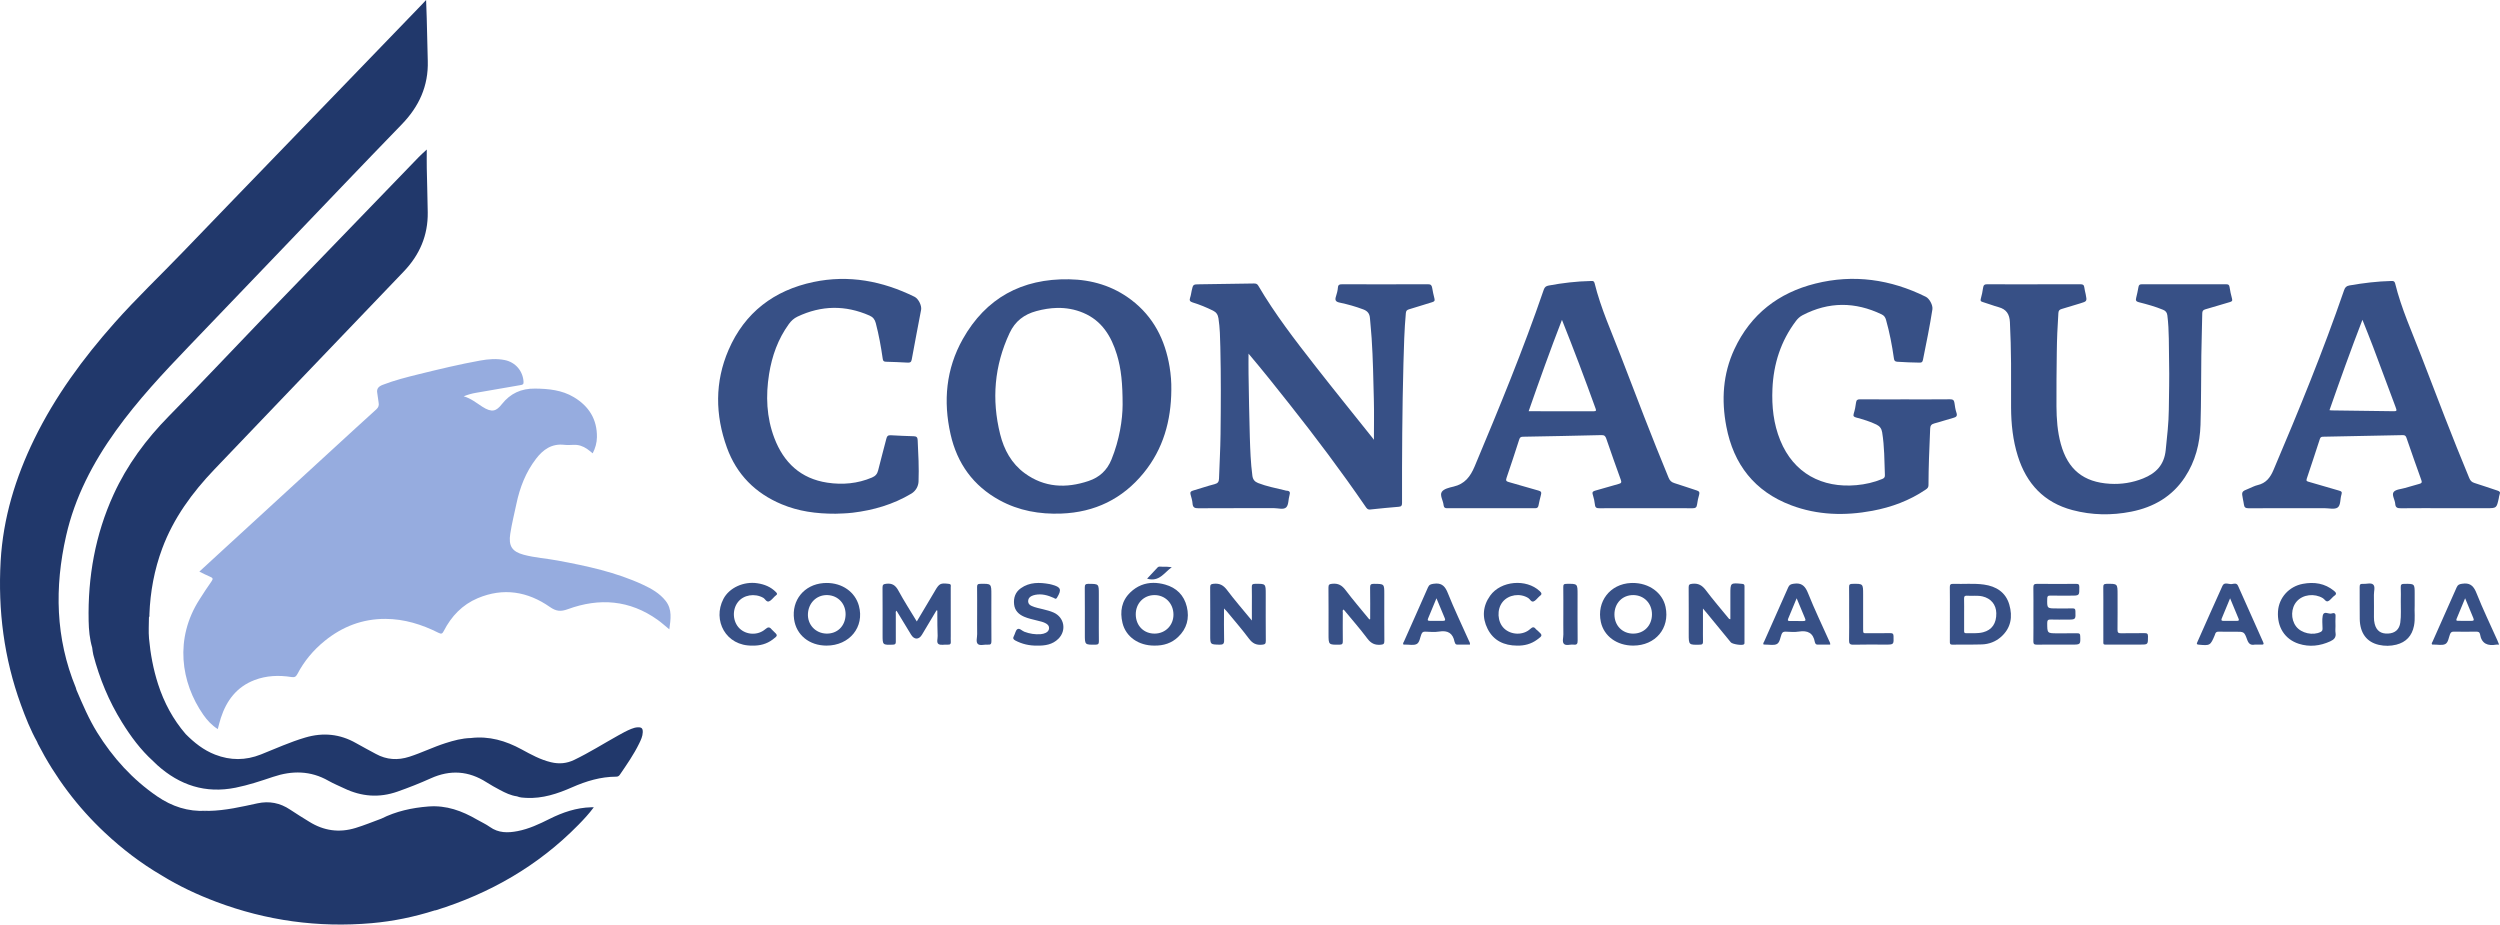 <svg width="538" height="199" viewBox="0 0 538 199" fill="none" xmlns="http://www.w3.org/2000/svg">
<path fill-rule="evenodd" clip-rule="evenodd" d="M46.866 156.906C45.583 156.082 44.594 155.023 43.762 153.832C38.9 146.867 37.529 137.408 42.939 128.991C43.775 127.692 44.604 126.384 45.504 125.129C45.906 124.569 45.818 124.356 45.215 124.113C44.453 123.806 43.727 123.408 42.901 123.008C44.791 121.27 46.615 119.59 48.441 117.914C56.264 110.736 64.087 103.558 71.911 96.382C74.926 93.617 77.936 90.845 80.973 88.103C81.466 87.659 81.599 87.216 81.473 86.595C81.343 85.953 81.328 85.288 81.195 84.647C80.982 83.615 81.502 83.146 82.387 82.805C84.901 81.836 87.503 81.175 90.11 80.533C94.493 79.453 98.883 78.394 103.328 77.591C105.077 77.275 106.844 77.129 108.616 77.483C110.925 77.944 112.55 79.849 112.668 82.192C112.695 82.71 112.474 82.796 112.043 82.869C108.832 83.41 105.626 83.984 102.417 84.536C101.569 84.681 100.749 84.9 99.791 85.284C101.38 85.753 102.523 86.704 103.766 87.508C105.918 88.9 106.832 88.45 107.994 86.979C109.825 84.664 112.16 83.589 115.151 83.624C118.09 83.659 120.927 83.935 123.497 85.473C126.743 87.415 128.516 90.244 128.459 94.095C128.441 95.305 128.111 96.452 127.549 97.557C127.112 97.212 126.729 96.868 126.305 96.585C125.455 96.017 124.527 95.687 123.48 95.73C122.794 95.759 122.098 95.801 121.42 95.725C118.739 95.422 116.878 96.738 115.352 98.732C113.151 101.606 111.874 104.89 111.136 108.403C110.683 110.555 110.141 112.688 109.808 114.867C109.412 117.462 110.151 118.692 112.691 119.379C115.098 120.029 117.595 120.174 120.038 120.632C126.312 121.807 132.544 123.126 138.378 125.837C140.2 126.684 141.95 127.674 143.232 129.289C144.708 131.146 144.327 133.231 144.039 135.436C143.113 134.678 142.354 133.985 141.525 133.393C135.51 129.1 128.989 128.617 122.203 131.094C120.676 131.651 119.699 131.575 118.337 130.624C113.549 127.278 108.324 126.41 102.813 128.728C99.487 130.127 97.127 132.617 95.496 135.799C95.19 136.395 94.975 136.487 94.359 136.178C90.767 134.375 87.009 133.197 82.935 133.185C78.005 133.17 73.695 134.832 69.896 137.904C67.44 139.89 65.446 142.275 63.985 145.078C63.673 145.675 63.335 145.795 62.712 145.697C60.017 145.273 57.347 145.369 54.771 146.353C50.946 147.813 48.746 150.748 47.518 154.522C47.271 155.276 47.097 156.052 46.866 156.906Z" fill="#96ACDF"/>
<path d="M91.699 0C91.288 0.44 91.058 0.692 90.821 0.937C85.193 6.769 79.567 12.599 73.939 18.428C69.642 22.877 65.341 27.322 61.044 31.77C53.844 39.225 46.63 46.668 39.449 54.142C34.53 59.263 29.372 64.152 24.655 69.47C17.884 77.104 11.883 85.264 7.387 94.468C3.328 102.778 0.662 111.499 0.138 120.76C-0.459 131.329 0.859 141.67 4.499 151.66C5.496 154.397 6.568 157.104 7.993 159.655V159.656L7.994 159.658C8.046 159.789 8.087 159.925 8.151 160.049C11.877 167.279 16.682 173.695 22.626 179.251C26.353 182.735 30.38 185.82 34.793 188.39V188.391C38.504 190.684 42.437 192.525 46.511 194.061C57.324 198.138 68.501 199.67 80.005 198.664C84.623 198.259 89.154 197.317 93.58 195.912C93.637 195.91 93.696 195.92 93.749 195.903C105.471 192.256 115.826 186.319 124.461 177.517C125.611 176.345 126.737 175.144 127.789 173.723C127.518 173.723 127.38 173.721 127.243 173.724C124.034 173.807 121.086 174.817 118.248 176.237C116.051 177.336 113.838 178.382 111.392 178.855C109.276 179.264 107.274 179.286 105.413 177.955C104.558 177.344 103.577 176.914 102.663 176.383C99.421 174.499 96.057 173.251 92.176 173.557C88.625 173.837 85.248 174.579 82.064 176.173C82.064 176.173 82.063 176.174 82.064 176.174C80.217 176.851 78.404 177.603 76.516 178.179C72.972 179.262 69.684 178.779 66.569 176.849C65.184 175.99 63.791 175.144 62.439 174.235C60.276 172.781 57.935 172.329 55.404 172.877C51.946 173.624 48.5 174.436 44.937 174.501C44.738 174.493 44.536 174.468 44.337 174.479C40.471 174.704 36.995 173.546 33.847 171.392C28.532 167.755 24.29 163.079 20.908 157.622C19.117 154.73 17.788 151.599 16.452 148.479V148.477C16.407 148.314 16.377 148.144 16.312 147.988C11.927 137.325 11.716 126.378 14.23 115.294C16.112 106.997 19.982 99.6 24.911 92.723C29.614 86.162 35.112 80.294 40.685 74.488C47.407 67.486 54.118 60.472 60.835 53.465C69.373 44.556 77.879 35.616 86.468 26.756C90.184 22.922 92.212 18.493 92.058 13.116C91.971 10.053 91.912 6.989 91.833 3.926C91.802 2.693 91.749 1.461 91.699 0ZM44 174.53C44.131 174.53 44.269 174.543 44.411 174.562C44.23 174.568 44.05 174.555 43.872 174.539C43.915 174.536 43.956 174.53 44 174.53Z" fill="url(#paint0_linear_320_330)"/>
<path d="M91.839 32.178C91.122 32.85 90.606 33.295 90.134 33.783C82.77 41.398 75.413 49.019 68.052 56.637C64.232 60.59 60.398 64.529 56.589 68.492C49.843 75.51 43.172 82.603 36.35 89.545C31.445 94.536 27.354 100.044 24.44 106.421C20.49 115.068 18.882 124.174 19.075 133.627C19.114 135.564 19.291 137.505 19.841 139.385C19.842 139.385 19.842 139.385 19.843 139.385C19.842 139.385 19.842 139.386 19.841 139.386C19.918 139.89 19.952 140.404 20.079 140.894C21.42 146.04 23.438 150.902 26.243 155.424C28.133 158.472 30.251 161.343 32.923 163.766V163.765C33.23 164.061 33.528 164.369 33.846 164.654C38.682 168.99 44.221 170.814 50.703 169.511C53.461 168.956 56.111 168.07 58.762 167.18C62.865 165.801 66.831 165.827 70.68 168.021C71.769 168.641 72.94 169.115 74.073 169.656C77.805 171.442 81.611 171.739 85.551 170.349C87.976 169.493 90.37 168.553 92.706 167.496C96.888 165.607 100.842 165.882 104.69 168.34C105.628 168.939 106.605 169.481 107.588 170.003C108.748 170.619 109.93 171.195 111.257 171.373C111.901 171.644 112.583 171.673 113.267 171.707C116.765 171.881 119.977 170.812 123.113 169.43C126.147 168.094 129.273 167.146 132.623 167.139C132.987 167.139 133.205 166.991 133.396 166.711C134.881 164.539 136.388 162.381 137.546 160.008C137.921 159.238 138.297 158.458 138.322 157.575C138.346 156.747 138.081 156.487 137.256 156.516C136.764 156.534 136.301 156.677 135.848 156.857C134.863 157.25 133.942 157.766 133.019 158.281C129.876 160.034 126.829 161.957 123.58 163.524C121.95 164.311 120.33 164.449 118.587 164.035C116.301 163.492 114.279 162.375 112.25 161.269C108.833 159.405 105.247 158.351 101.314 158.824C99.434 158.868 97.643 159.355 95.87 159.921C93.228 160.766 90.735 162.003 88.093 162.852C85.592 163.657 83.198 163.516 80.883 162.244C79.481 161.474 78.057 160.739 76.669 159.944C73.174 157.941 69.538 157.58 65.671 158.724C62.398 159.691 59.306 161.102 56.151 162.358C52.853 163.672 49.582 163.675 46.289 162.395C43.81 161.431 41.789 159.819 39.942 157.955C37.224 154.792 35.297 151.193 34.02 147.231C32.989 144.03 32.376 140.743 32.07 137.406C31.932 135.904 32.051 134.376 32.053 132.861C32.053 132.858 32.053 132.857 32.053 132.855C32.205 132.654 32.144 132.419 32.153 132.196C32.338 127.33 33.211 122.601 34.912 118.028C37.343 111.495 41.364 106.016 46.127 101.025C51.127 95.785 56.133 90.552 61.14 85.32C69.711 76.362 78.276 67.399 86.86 58.456C90.291 54.882 92.121 50.675 92.049 45.695C92.004 42.517 91.902 39.34 91.842 36.163C91.818 34.894 91.839 33.626 91.839 32.178Z" fill="url(#paint1_linear_320_330)"/>
<path fill-rule="evenodd" clip-rule="evenodd" d="M295.667 94.646C295.667 91.602 295.728 88.799 295.653 86.001C295.536 81.595 295.472 77.186 295.177 72.786C295.079 71.33 294.924 69.878 294.81 68.423C294.737 67.495 294.282 66.925 293.396 66.591C291.732 65.962 290.026 65.484 288.294 65.121C287.431 64.941 287.235 64.599 287.495 63.803C287.698 63.18 287.868 62.53 287.92 61.881C287.971 61.232 288.299 61.175 288.824 61.176C294.982 61.188 301.141 61.194 307.299 61.169C307.887 61.166 308.101 61.374 308.194 61.904C308.333 62.692 308.487 63.48 308.694 64.252C308.827 64.745 308.634 64.901 308.203 65.031C306.533 65.531 304.877 66.078 303.205 66.568C302.748 66.702 302.581 66.908 302.537 67.389C302.213 70.983 302.117 74.587 302.021 78.193C301.753 88.214 301.699 98.237 301.719 108.262C301.721 108.8 301.568 109.012 301.03 109.057C298.978 109.23 296.927 109.417 294.88 109.644C294.284 109.711 294.076 109.338 293.819 108.963C288.651 101.426 283.161 94.129 277.492 86.965C274.616 83.331 271.738 79.7 268.683 76.103C268.683 77.54 268.662 78.978 268.686 80.414C268.764 84.967 268.821 89.52 268.963 94.07C269.049 96.842 269.146 99.617 269.511 102.375C269.621 103.202 270.013 103.663 270.742 103.949C272.588 104.673 274.532 105.034 276.446 105.502C276.584 105.537 276.724 105.59 276.864 105.595C277.561 105.625 277.702 105.931 277.498 106.592C277.23 107.46 277.343 108.631 276.797 109.177C276.229 109.746 275.055 109.348 274.149 109.351C268.734 109.367 263.321 109.342 257.907 109.377C257.111 109.383 256.694 109.233 256.634 108.358C256.589 107.71 256.384 107.068 256.212 106.435C256.079 105.946 256.223 105.72 256.718 105.579C258.284 105.131 259.824 104.588 261.4 104.186C262.102 104.007 262.311 103.656 262.332 103.007C262.435 99.831 262.623 96.657 262.66 93.482C262.733 87.237 262.768 80.991 262.617 74.747C262.567 72.662 262.537 70.572 262.213 68.498C262.09 67.718 261.755 67.195 261.046 66.849C259.63 66.157 258.182 65.547 256.676 65.091C256.078 64.909 255.902 64.654 256.115 64.052C256.285 63.571 256.34 63.049 256.451 62.546C256.752 61.181 256.754 61.197 258.173 61.179C262.038 61.13 265.902 61.069 269.767 61.007C270.179 61 270.515 61.02 270.771 61.459C274.371 67.602 278.718 73.221 283.087 78.816C287.123 83.984 291.252 89.079 295.339 94.205C295.408 94.294 295.473 94.386 295.667 94.646Z" fill="#375086"/>
<path d="M230.055 60.103C219.925 59.931 212.161 64.132 207.184 72.984C203.583 79.388 202.955 86.331 204.56 93.451C205.974 99.723 209.436 104.555 215.127 107.659C219.25 109.909 223.716 110.695 228.375 110.522C235.586 110.254 241.543 107.381 246.109 101.788C250.342 96.604 252.02 90.523 252.07 83.923C252.1 82.254 251.967 80.602 251.698 78.96C250.738 73.117 248.22 68.147 243.428 64.517C239.485 61.531 234.962 60.186 230.055 60.103ZM227.498 66.266C229.396 66.229 231.279 66.545 233.133 67.329C237.128 69.018 239.148 72.355 240.355 76.305C241.299 79.398 241.582 82.585 241.587 87.11C241.574 90.307 240.907 94.671 239.192 98.882C238.227 101.252 236.58 102.733 234.249 103.513C229.424 105.131 224.765 104.938 220.53 101.847C217.682 99.769 216.067 96.801 215.233 93.447C213.376 85.976 213.971 78.724 217.252 71.693C218.455 69.113 220.388 67.654 223.045 66.939C224.536 66.537 226.022 66.295 227.498 66.266Z" fill="#375086"/>
<path fill-rule="evenodd" clip-rule="evenodd" d="M410.021 85.943C413.229 85.943 416.437 85.962 419.644 85.927C420.259 85.92 420.516 86.104 420.598 86.699C420.696 87.405 420.794 88.127 421.024 88.797C421.284 89.561 420.959 89.768 420.303 89.942C418.95 90.3 417.628 90.771 416.273 91.118C415.63 91.282 415.393 91.61 415.372 92.239C415.302 94.356 415.188 96.47 415.121 98.586C415.058 100.532 415.016 102.479 415.01 104.425C415.008 104.918 414.746 105.129 414.405 105.362C410.917 107.732 407.042 109.156 402.931 109.925C397.006 111.034 391.117 110.877 385.431 108.725C377.592 105.757 373.061 99.94 371.508 91.789C370.423 86.096 370.756 80.485 373.234 75.159C376.739 67.623 382.734 63.006 390.679 61.022C398.906 58.968 406.853 60.109 414.434 63.869C415.233 64.266 415.988 65.703 415.853 66.572C415.288 70.218 414.549 73.832 413.819 77.447C413.722 77.923 413.541 78.046 413.093 78.038C411.491 78.008 409.889 77.963 408.29 77.848C407.775 77.811 407.637 77.606 407.569 77.122C407.173 74.319 406.636 71.543 405.868 68.815C405.719 68.285 405.459 67.909 404.95 67.664C399.236 64.915 393.554 64.889 387.9 67.836C387.333 68.132 386.882 68.554 386.494 69.067C383.231 73.388 381.663 78.293 381.429 83.665C381.263 87.477 381.658 91.203 383.112 94.769C386.001 101.859 392.109 105.064 399.492 104.407C401.411 104.236 403.272 103.813 405.059 103.077C405.449 102.917 405.649 102.712 405.632 102.256C405.515 99.169 405.54 96.076 405.037 93.012C404.908 92.227 404.529 91.725 403.828 91.378C402.435 90.689 400.952 90.264 399.465 89.856C398.987 89.725 398.735 89.589 398.927 88.991C399.171 88.233 399.32 87.436 399.419 86.643C399.494 86.046 399.756 85.927 400.311 85.931C403.548 85.957 406.784 85.943 410.021 85.943Z" fill="#375086"/>
<path fill-rule="evenodd" clip-rule="evenodd" d="M437.685 61.182C441.007 61.182 444.33 61.194 447.652 61.17C448.209 61.166 448.499 61.298 448.553 61.894C448.597 62.374 448.748 62.844 448.842 63.322C449.142 64.841 449.14 64.841 447.622 65.3C446.309 65.698 445.001 66.11 443.683 66.489C443.216 66.622 442.999 66.824 442.963 67.359C442.775 70.188 442.65 73.018 442.62 75.851C442.578 79.718 442.523 83.586 442.551 87.452C442.571 90.17 442.758 92.883 443.485 95.529C444.999 101.04 448.363 103.78 454.067 104.11C456.529 104.253 458.905 103.88 461.205 102.957C463.993 101.837 465.739 100.035 466.061 96.856C466.354 93.95 466.702 91.056 466.731 88.133C466.766 84.725 466.867 81.314 466.788 77.908C466.71 74.564 466.837 71.209 466.416 67.875C466.336 67.245 466.06 66.9 465.506 66.67C463.811 65.966 462.045 65.486 460.274 65.037C459.672 64.885 459.561 64.637 459.707 64.081C459.911 63.307 460.057 62.518 460.204 61.731C460.28 61.326 460.467 61.173 460.898 61.174C466.97 61.188 473.043 61.186 479.115 61.177C479.533 61.177 479.723 61.301 479.794 61.738C479.93 62.584 480.095 63.43 480.327 64.253C480.468 64.75 480.306 64.881 479.864 65.007C478.106 65.508 476.364 66.07 474.603 66.561C474.093 66.704 473.933 66.935 473.926 67.452C473.877 70.457 473.769 73.462 473.727 76.467C473.658 81.45 473.709 86.435 473.55 91.415C473.422 95.444 472.443 99.282 470.186 102.703C467.438 106.868 463.451 109.15 458.664 110.105C454.427 110.95 450.175 110.88 445.989 109.77C439.867 108.147 436.096 104.091 434.232 98.138C433.171 94.748 432.801 91.257 432.783 87.721C432.768 84.541 432.789 81.361 432.778 78.18C432.766 75.232 432.67 72.287 432.534 69.34C432.455 67.615 431.781 66.556 430.098 66.099C428.942 65.785 427.825 65.328 426.674 64.994C426.231 64.866 426.152 64.716 426.27 64.283C426.479 63.511 426.659 62.725 426.759 61.934C426.84 61.306 427.12 61.163 427.716 61.168C431.039 61.197 434.362 61.182 437.685 61.182Z" fill="#375086"/>
<path d="M514.636 60.466C511.599 60.538 508.597 60.906 505.605 61.426C504.941 61.541 504.658 61.837 504.448 62.449C499.934 75.561 494.685 88.384 489.257 101.139C488.541 102.821 487.629 103.983 485.821 104.4C485.187 104.546 484.598 104.878 483.987 105.123C482.355 105.779 482.355 105.778 482.685 107.464C482.755 107.828 482.845 108.19 482.888 108.558C482.958 109.169 483.231 109.384 483.886 109.379C489.327 109.349 494.768 109.366 500.209 109.361C501.18 109.361 502.398 109.685 503.053 109.223C503.761 108.723 503.568 107.378 503.881 106.439C504.081 105.84 503.835 105.713 503.347 105.575C501.177 104.959 499.016 104.302 496.845 103.685C496.457 103.574 496.245 103.513 496.413 103.016C497.374 100.173 498.303 97.319 499.235 94.466C499.348 94.122 499.522 93.989 499.909 93.982C505.63 93.882 511.352 93.767 517.072 93.639C517.521 93.63 517.723 93.784 517.867 94.202C518.92 97.253 519.983 100.302 521.081 103.338C521.261 103.839 521.118 104 520.679 104.12C519.632 104.407 518.586 104.7 517.546 105.013C516.703 105.266 515.555 105.307 515.116 105.882C514.646 106.495 515.393 107.539 515.451 108.411C515.507 109.259 515.933 109.387 516.683 109.378C519.948 109.339 523.212 109.363 526.477 109.363C529.369 109.363 532.26 109.362 535.153 109.363C537.265 109.363 537.266 109.362 537.732 107.253C537.794 106.973 537.803 106.675 537.914 106.417C538.136 105.9 537.909 105.721 537.445 105.572C535.785 105.038 534.145 104.443 532.48 103.93C531.896 103.75 531.606 103.414 531.382 102.874C527.769 94.191 524.428 85.401 521.056 76.624C519.069 71.454 516.759 66.395 515.432 60.986C515.313 60.501 515.046 60.457 514.636 60.466ZM508.396 68.82C509.202 70.862 509.975 72.75 510.696 74.659C512.311 78.936 513.9 83.222 515.496 87.505C515.863 88.493 515.854 88.505 514.839 88.492C510.49 88.437 506.14 88.379 501.79 88.32C501.656 88.318 501.52 88.294 501.304 88.274C503.572 81.778 505.875 75.358 508.396 68.82Z" fill="#375086"/>
<path d="M342.574 60.465C342.489 60.465 342.4 60.471 342.311 60.473C339.274 60.539 336.269 60.887 333.282 61.447C332.702 61.556 332.413 61.772 332.215 62.348C327.806 75.225 322.618 87.795 317.357 100.341C316.416 102.587 315.208 104.159 312.779 104.722C311.879 104.931 310.698 105.202 310.272 105.854C309.798 106.578 310.547 107.686 310.652 108.645C310.658 108.702 310.672 108.758 310.681 108.815C310.744 109.218 310.96 109.371 311.385 109.37C317.713 109.358 324.042 109.358 330.37 109.37C330.797 109.371 330.994 109.208 331.078 108.812C331.246 108.029 331.406 107.244 331.619 106.474C331.763 105.954 331.646 105.727 331.098 105.577C328.949 104.989 326.819 104.33 324.672 103.733C324.139 103.585 324.012 103.411 324.204 102.851C325.15 100.095 326.056 97.325 326.946 94.549C327.088 94.107 327.299 93.992 327.737 93.984C333.373 93.883 339.009 93.776 344.644 93.634C345.259 93.619 345.484 93.849 345.666 94.38C346.69 97.352 347.728 100.319 348.805 103.273C349.01 103.836 348.865 103.999 348.343 104.141C346.662 104.599 344.996 105.111 343.316 105.577C342.832 105.712 342.577 105.858 342.767 106.449C342.992 107.152 343.154 107.891 343.233 108.626C343.303 109.283 343.623 109.377 344.195 109.373C347.517 109.35 350.839 109.363 354.16 109.363C357.51 109.363 360.861 109.346 364.212 109.376C364.848 109.381 365.135 109.213 365.211 108.557C365.293 107.85 365.462 107.148 365.656 106.461C365.806 105.929 365.646 105.704 365.133 105.542C363.525 105.036 361.94 104.458 360.328 103.965C359.698 103.772 359.346 103.444 359.089 102.823C355.495 94.134 352.145 85.348 348.778 76.57C346.795 71.398 344.487 66.34 343.154 60.935C343.052 60.522 342.829 60.464 342.574 60.465ZM336.133 68.829C338.704 75.26 341.067 81.536 343.344 87.846C343.491 88.253 343.607 88.51 342.956 88.508C338.354 88.484 333.752 88.495 328.966 88.495C331.297 81.806 333.596 75.382 336.133 68.829Z" fill="#375086"/>
<path fill-rule="evenodd" clip-rule="evenodd" d="M179.837 110.552C175.544 110.569 171.801 110.01 168.239 108.527C162.554 106.158 158.521 102.11 156.429 96.315C153.895 89.296 153.804 82.198 156.787 75.297C160.266 67.25 166.577 62.469 175.067 60.684C182.655 59.09 189.902 60.469 196.806 63.867C197.645 64.28 198.392 65.764 198.221 66.671C197.549 70.239 196.851 73.802 196.204 77.375C196.101 77.943 195.852 78.063 195.347 78.037C193.776 77.955 192.204 77.883 190.631 77.844C190.151 77.832 190.023 77.641 189.959 77.188C189.592 74.612 189.127 72.055 188.468 69.533C188.263 68.745 187.87 68.239 187.126 67.912C181.919 65.621 176.755 65.703 171.62 68.137C170.853 68.501 170.258 69.045 169.758 69.737C167.428 72.962 166.128 76.595 165.508 80.487C164.763 85.169 164.941 89.802 166.641 94.271C168.653 99.562 172.323 103.011 178.053 103.872C181.323 104.363 184.554 104.08 187.646 102.767C188.355 102.466 188.781 102.035 188.971 101.247C189.52 98.97 190.167 96.716 190.734 94.443C190.873 93.882 191.067 93.625 191.697 93.667C193.352 93.775 195.011 93.819 196.669 93.879C197.206 93.899 197.452 94.082 197.481 94.692C197.626 97.665 197.786 100.643 197.671 103.613C197.633 104.595 197.118 105.631 196.114 106.232C192.219 108.562 187.972 109.796 183.495 110.336C182.128 110.502 180.756 110.513 179.837 110.552Z" fill="#375086"/>
<path fill-rule="evenodd" clip-rule="evenodd" d="M201.537 131.345C200.974 132.286 200.412 133.229 199.85 134.17C199.366 134.981 198.886 135.793 198.399 136.601C197.735 137.7 196.739 137.691 196.066 136.584C195.029 134.875 193.992 133.166 192.933 131.423C192.68 131.631 192.777 131.865 192.776 132.059C192.768 134.063 192.761 136.067 192.779 138.071C192.784 138.527 192.686 138.715 192.172 138.732C189.931 138.805 189.932 138.823 189.932 136.608C189.932 133.23 189.946 129.852 189.919 126.475C189.914 125.851 190.081 125.699 190.721 125.624C192.014 125.473 192.718 125.965 193.331 127.096C194.542 129.329 195.926 131.468 197.293 133.738C198.602 131.536 199.864 129.412 201.127 127.287C201.171 127.213 201.211 127.137 201.254 127.064C202.145 125.551 202.423 125.439 204.185 125.645C204.77 125.714 204.597 126.097 204.598 126.394C204.608 129.887 204.604 133.379 204.604 136.872C204.604 137.244 204.577 137.618 204.611 137.988C204.659 138.514 204.526 138.784 203.922 138.729C203.27 138.668 202.478 138.909 201.991 138.615C201.478 138.304 201.809 137.454 201.781 136.847C201.711 135.333 201.729 133.815 201.713 132.299C201.711 131.998 201.713 131.698 201.713 131.398C201.654 131.38 201.596 131.362 201.537 131.345Z" fill="#375086"/>
<path fill-rule="evenodd" clip-rule="evenodd" d="M372.376 133.254C372.376 132.695 372.376 132.137 372.376 131.579C372.376 130.347 372.376 129.116 372.376 127.884C372.376 125.396 372.375 125.405 374.929 125.648C375.303 125.684 375.417 125.815 375.417 126.17C375.41 130.181 375.413 134.191 375.412 138.202C375.411 138.367 375.444 138.55 375.276 138.671C374.88 138.952 372.804 138.633 372.47 138.227C370.78 136.172 369.094 134.111 367.405 132.054C367.157 131.752 366.901 131.457 366.477 130.955C366.477 132.446 366.477 133.686 366.477 134.927C366.477 135.958 366.457 136.99 366.485 138.02C366.5 138.51 366.403 138.722 365.838 138.735C363.412 138.793 363.413 138.813 363.413 136.381C363.413 133.058 363.428 129.736 363.4 126.413C363.395 125.816 363.571 125.7 364.158 125.629C365.47 125.471 366.309 125.971 367.09 127.008C368.621 129.042 370.288 130.974 371.901 132.945C372.002 133.068 372.07 133.247 372.376 133.254Z" fill="#375086"/>
<path fill-rule="evenodd" clip-rule="evenodd" d="M294.862 133.231C294.862 130.974 294.886 128.716 294.847 126.46C294.835 125.819 295.009 125.635 295.658 125.639C297.9 125.657 297.9 125.631 297.9 127.849C297.9 131.201 297.885 134.552 297.913 137.903C297.919 138.523 297.773 138.694 297.121 138.749C295.858 138.854 295.029 138.45 294.249 137.408C292.64 135.259 290.86 133.238 289.149 131.163C288.842 131.337 288.971 131.594 288.97 131.794C288.958 133.856 288.949 135.919 288.973 137.981C288.979 138.508 288.873 138.727 288.275 138.734C285.899 138.762 285.9 138.785 285.9 136.418C285.9 133.095 285.918 129.772 285.884 126.45C285.877 125.801 286.072 125.692 286.692 125.627C287.971 125.49 288.787 125.96 289.555 126.977C291.19 129.139 292.963 131.197 294.679 133.297C294.739 133.274 294.801 133.253 294.862 133.231Z" fill="#375086"/>
<path fill-rule="evenodd" clip-rule="evenodd" d="M263.409 130.936C263.409 133.322 263.369 135.542 263.43 137.758C263.452 138.567 263.197 138.752 262.431 138.733C260.44 138.683 260.44 138.719 260.44 136.713C260.44 133.279 260.453 129.844 260.427 126.41C260.423 125.814 260.602 125.686 261.189 125.626C262.455 125.496 263.276 125.933 264.052 126.967C265.692 129.154 267.497 131.218 269.403 133.536C269.403 132.311 269.403 131.329 269.403 130.346C269.403 129.001 269.427 127.655 269.39 126.311C269.375 125.772 269.556 125.646 270.074 125.64C272.387 125.61 272.387 125.593 272.387 127.868C272.387 131.217 272.371 134.565 272.402 137.913C272.408 138.556 272.215 138.682 271.59 138.743C270.358 138.863 269.544 138.461 268.79 137.454C267.284 135.44 265.629 133.539 264.032 131.594C263.879 131.407 263.697 131.238 263.409 130.936Z" fill="#375086"/>
<path d="M423.643 125.637C422.541 125.646 421.438 125.683 420.338 125.642C419.697 125.618 419.592 125.87 419.601 126.433C419.631 128.352 419.614 130.271 419.614 132.19C419.614 134.137 419.619 136.085 419.609 138.032C419.608 138.434 419.59 138.738 420.167 138.728C422.285 138.69 424.405 138.75 426.522 138.677C428.043 138.624 429.444 138.09 430.6 137.076C432.773 135.171 433.161 132.715 432.4 130.104C431.628 127.454 429.576 126.167 426.941 125.799C425.846 125.646 424.745 125.627 423.643 125.637ZM423.215 128.191C423.247 128.192 423.28 128.194 423.316 128.197C424.423 128.285 425.541 128.09 426.646 128.348C428.45 128.772 429.567 130.113 429.604 131.944C429.649 134.145 428.674 135.574 426.755 136.066C425.549 136.375 424.31 136.236 423.084 136.26C422.638 136.269 422.68 135.955 422.68 135.671C422.678 134.498 422.68 133.325 422.68 132.153C422.68 131.066 422.699 129.979 422.67 128.893C422.657 128.433 422.737 128.184 423.215 128.191Z" fill="#375086"/>
<path d="M248.19 125.434C246.379 125.445 244.697 126.085 243.24 127.488C241.362 129.295 240.968 131.599 241.563 134.064C242.281 137.042 245.033 138.935 248.373 138.933C250.419 138.971 252.127 138.405 253.521 137.087C255.412 135.3 256.001 133.061 255.405 130.577C254.811 128.097 253.183 126.478 250.729 125.795C249.862 125.553 249.012 125.429 248.19 125.434ZM248.384 128.063C250.703 128.025 252.487 129.799 252.528 132.185C252.569 134.514 250.847 136.312 248.535 136.351C246.168 136.391 244.444 134.672 244.416 132.246C244.389 129.889 246.085 128.1 248.384 128.063Z" fill="#375086"/>
<path d="M177.872 125.453C177.648 125.454 177.422 125.464 177.193 125.483C173.041 125.818 170.319 129.178 170.887 133.266C171.359 136.65 174.158 138.927 177.853 138.934C182.812 138.943 186.083 134.929 184.834 130.366C184.014 127.37 181.235 125.44 177.872 125.453ZM177.875 128.061C177.946 128.06 178.017 128.061 178.089 128.064C180.394 128.155 182.044 129.965 181.971 132.326C181.896 134.762 180.152 136.438 177.783 136.348C175.471 136.262 173.761 134.411 173.867 132.108C173.973 129.779 175.672 128.083 177.875 128.061Z" fill="#375086"/>
<path d="M351.328 125.453C351.214 125.454 351.099 125.456 350.984 125.462C346.484 125.664 343.555 129.459 344.504 133.852C345.163 136.899 347.947 138.933 351.459 138.933C356.259 138.934 359.391 135.196 358.429 130.617C357.78 127.535 354.86 125.431 351.328 125.453ZM351.485 128.061C353.788 128.075 355.504 129.84 355.504 132.196C355.504 134.62 353.797 136.365 351.438 136.354C349.115 136.342 347.428 134.61 347.427 132.232C347.426 129.806 349.136 128.048 351.485 128.061Z" fill="#375086"/>
<path fill-rule="evenodd" clip-rule="evenodd" d="M437.593 132.161C437.593 130.271 437.613 128.382 437.581 126.492C437.571 125.894 437.681 125.631 438.369 125.641C441.173 125.68 443.979 125.67 446.785 125.646C447.307 125.642 447.463 125.784 447.469 126.318C447.486 128.18 447.509 128.18 445.667 128.18C444.178 128.18 442.69 128.198 441.201 128.17C440.717 128.162 440.578 128.309 440.566 128.798C440.516 130.935 440.499 130.935 442.608 130.935C443.753 130.935 444.898 130.953 446.043 130.927C446.497 130.916 446.616 131.077 446.631 131.519C446.697 133.338 446.713 133.337 444.867 133.337C443.694 133.337 442.519 133.366 441.347 133.325C440.771 133.305 440.56 133.44 440.563 134.067C440.57 136.29 440.544 136.29 442.768 136.29C444.199 136.29 445.63 136.305 447.061 136.282C447.496 136.275 447.646 136.391 447.663 136.854C447.733 138.719 447.751 138.719 445.864 138.719C443.344 138.719 440.825 138.704 438.307 138.73C437.745 138.737 437.572 138.565 437.58 138.002C437.612 136.056 437.593 134.108 437.593 132.161Z" fill="#375086"/>
<path fill-rule="evenodd" clip-rule="evenodd" d="M502.596 134.737C502.596 135.225 502.533 135.721 502.609 136.195C502.765 137.168 502.284 137.644 501.466 138.016C499.268 139.016 497.014 139.281 494.706 138.543C491.68 137.578 490.004 134.917 490.226 131.554C490.42 128.619 492.597 126.198 495.57 125.643C498.016 125.185 500.293 125.52 502.281 127.147C502.732 127.517 502.937 127.85 502.313 128.239C502.194 128.313 502.099 128.429 501.993 128.523C501.65 128.826 501.352 129.269 500.954 129.393C500.505 129.532 500.249 128.944 499.873 128.72C498.059 127.639 495.595 127.925 494.274 129.406C492.998 130.838 492.927 133.242 494.117 134.808C495.244 136.29 497.766 136.832 499.42 135.987C499.784 135.801 499.811 135.548 499.81 135.223C499.806 134.336 499.683 133.424 499.839 132.565C500.072 131.285 501.138 132.259 501.788 132.017C502.146 131.882 502.668 131.854 502.609 132.591C502.551 133.301 502.596 134.021 502.596 134.737Z" fill="#375086"/>
<path fill-rule="evenodd" clip-rule="evenodd" d="M519.638 130.317C519.55 131.594 519.795 133.145 519.489 134.679C519.061 136.822 517.807 138.196 515.681 138.734C514.44 139.047 513.172 139.053 511.937 138.774C509.296 138.174 507.867 136.235 507.817 133.21C507.779 130.921 507.822 128.63 507.799 126.341C507.794 125.834 507.916 125.6 508.466 125.649C509.228 125.717 510.214 125.341 510.705 125.793C511.206 126.254 510.852 127.251 510.865 128.013C510.892 129.615 510.875 131.219 510.872 132.821C510.871 133.31 510.909 133.789 511.033 134.266C511.417 135.745 512.354 136.423 513.936 136.341C515.421 136.264 516.334 135.462 516.542 134.001C516.761 132.463 516.625 130.914 516.65 129.37C516.666 128.369 516.686 127.364 516.641 126.365C516.614 125.778 516.841 125.65 517.383 125.644C519.639 125.622 519.639 125.605 519.639 127.822C519.638 128.566 519.638 129.311 519.638 130.317Z" fill="#375086"/>
<path d="M479.044 125.57C478.732 125.573 478.454 125.679 478.274 126.073C476.435 130.099 474.662 134.159 472.857 138.202C472.703 138.546 472.692 138.686 473.143 138.729C475.602 138.967 475.676 138.934 476.632 136.654C476.653 136.601 476.673 136.547 476.686 136.492C476.789 136.068 477.04 135.922 477.488 135.934C478.689 135.966 479.891 135.945 481.093 135.945C482.907 135.945 482.959 135.925 483.591 137.667C483.894 138.504 484.313 138.897 485.199 138.724C485.309 138.702 485.429 138.721 485.543 138.721C485.914 138.721 486.286 138.711 486.659 138.722C487.062 138.735 487.25 138.67 487.035 138.193C485.218 134.155 483.418 130.109 481.622 126.061C481.319 125.379 480.72 125.634 480.285 125.689C479.905 125.737 479.446 125.567 479.044 125.57ZM479.916 128.752C480.585 130.365 481.169 131.776 481.756 133.184C481.887 133.496 481.753 133.606 481.458 133.606C480.46 133.606 479.463 133.601 478.465 133.608C477.935 133.612 478.014 133.336 478.155 133C478.714 131.661 479.266 130.319 479.916 128.752Z" fill="#375086"/>
<path d="M530.421 125.567C530.235 125.571 530.037 125.591 529.825 125.625C529.253 125.716 528.926 125.822 528.681 126.38C526.971 130.284 525.222 134.167 523.494 138.063C523.412 138.248 523.207 138.432 523.37 138.7C523.507 138.705 523.649 138.719 523.791 138.716C524.619 138.702 525.585 138.941 526.237 138.593C526.862 138.26 526.956 137.222 527.244 136.48C527.404 136.069 527.623 135.923 528.065 135.931C529.669 135.956 531.273 135.956 532.877 135.931C533.311 135.924 533.627 136.03 533.698 136.468C534.032 138.558 535.366 139.051 537.235 138.72C537.371 138.696 537.516 138.718 537.803 138.718C537.653 138.344 537.558 138.079 537.443 137.822C535.927 134.429 534.305 131.079 532.935 127.628C532.388 126.247 531.718 125.54 530.421 125.567ZM530.495 128.745C531.142 130.314 531.685 131.662 532.256 132.997C532.449 133.449 532.359 133.619 531.858 133.609C530.917 133.593 529.974 133.604 529.033 133.602C528.751 133.602 528.486 133.585 528.655 133.177C529.243 131.766 529.827 130.354 530.495 128.745Z" fill="#375086"/>
<path d="M309.095 125.575C308.914 125.577 308.722 125.594 308.515 125.625C307.918 125.714 307.563 125.801 307.299 126.404C305.599 130.302 303.85 134.178 302.127 138.066C302.045 138.251 301.84 138.433 302.021 138.717C302.147 138.717 302.288 138.719 302.429 138.717C303.256 138.7 304.217 138.937 304.873 138.593C305.503 138.263 305.584 137.224 305.881 136.488C306.044 136.086 306.248 135.916 306.698 135.931C307.698 135.965 308.722 136.075 309.695 135.913C311.558 135.601 312.653 136.252 313.02 138.111C313.042 138.22 313.104 138.322 313.147 138.427C313.232 138.639 313.386 138.719 313.614 138.717C314.524 138.709 315.432 138.714 316.336 138.714C316.392 138.338 316.203 138.101 316.088 137.848C314.567 134.433 312.94 131.061 311.555 127.591C311.018 126.244 310.36 125.56 309.095 125.575ZM309.127 128.748C309.774 130.305 310.334 131.667 310.908 133.024C311.073 133.415 311.021 133.611 310.548 133.606C309.607 133.594 308.665 133.596 307.723 133.606C307.32 133.61 307.132 133.534 307.333 133.068C307.919 131.711 308.468 130.34 309.127 128.748Z" fill="#375086"/>
<path d="M386.565 125.565C386.376 125.569 386.173 125.588 385.954 125.624C385.371 125.719 385.061 125.855 384.823 126.398C383.113 130.292 381.369 134.172 379.645 138.061C379.561 138.248 379.359 138.43 379.513 138.699C379.649 138.705 379.792 138.72 379.933 138.718C380.761 138.705 381.718 138.94 382.378 138.599C383.012 138.272 383.105 137.238 383.386 136.498C383.562 136.034 383.822 135.919 384.281 135.934C385.224 135.966 386.189 136.065 387.108 135.917C389.006 135.612 390.206 136.205 390.557 138.18C390.567 138.236 390.598 138.288 390.615 138.342C390.704 138.628 390.896 138.729 391.196 138.724C392.08 138.709 392.964 138.718 393.861 138.718C393.898 138.358 393.721 138.116 393.608 137.865C392.096 134.476 390.475 131.132 389.105 127.687C388.553 126.297 387.893 125.541 386.565 125.565ZM386.641 128.747C387.29 130.313 387.845 131.681 388.428 133.036C388.614 133.468 388.584 133.659 388.056 133.648C387.116 133.627 386.175 133.638 385.235 133.644C384.861 133.646 384.61 133.613 384.823 133.119C385.415 131.74 385.977 130.348 386.641 128.747Z" fill="#375086"/>
<path fill-rule="evenodd" clip-rule="evenodd" d="M223.187 138.937C221.527 138.961 219.958 138.611 218.485 137.829C218.038 137.592 217.932 137.336 218.186 136.881C218.463 136.383 218.548 135.643 218.954 135.391C219.405 135.11 219.927 135.757 220.439 135.951C221.583 136.384 222.75 136.57 223.969 136.473C224.346 136.443 224.702 136.354 225.038 136.189C225.445 135.988 225.735 135.686 225.76 135.204C225.785 134.714 225.505 134.413 225.111 134.178C224.536 133.835 223.883 133.722 223.25 133.556C222.284 133.303 221.299 133.116 220.378 132.714C219.202 132.201 218.374 131.378 218.232 130.051C218.082 128.648 218.502 127.424 219.682 126.588C221.577 125.245 223.703 125.305 225.863 125.692C226.031 125.722 226.196 125.769 226.362 125.814C228.324 126.336 228.525 126.881 227.466 128.622C227.203 129.054 226.986 128.769 226.767 128.671C225.494 128.1 224.19 127.73 222.782 128.009C222.478 128.069 222.167 128.165 221.9 128.314C221.475 128.552 221.237 128.933 221.257 129.444C221.277 129.945 221.605 130.215 222.008 130.4C222.792 130.759 223.644 130.899 224.473 131.113C225.247 131.311 226.025 131.496 226.756 131.827C229.039 132.86 229.556 135.665 227.778 137.45C226.509 138.724 224.889 138.97 223.187 138.937Z" fill="#375086"/>
<path fill-rule="evenodd" clip-rule="evenodd" d="M326.474 138.939C323.689 138.918 321.417 137.885 320.133 135.328C318.907 132.89 319.078 130.426 320.685 128.183C322.987 124.972 328.442 124.501 331.333 127.197C331.737 127.575 331.928 127.877 331.365 128.251C331.27 128.313 331.2 128.409 331.115 128.486C330.755 128.813 330.444 129.28 330.022 129.429C329.508 129.611 329.276 128.946 328.885 128.699C327.125 127.593 324.633 127.952 323.355 129.547C322.077 131.141 322.223 133.828 323.663 135.222C325.158 136.668 327.761 136.769 329.302 135.359C329.804 134.901 330.108 134.843 330.514 135.377C330.616 135.512 330.775 135.6 330.902 135.715C332.009 136.719 332.009 136.765 330.762 137.67C329.486 138.598 328.043 138.972 326.474 138.939Z" fill="#375086"/>
<path fill-rule="evenodd" clip-rule="evenodd" d="M161.931 138.934C156.162 139.052 153.306 133.456 155.675 128.896C156.94 126.461 160.069 125.062 163.012 125.52C164.522 125.754 165.871 126.291 166.966 127.401C167.235 127.675 167.354 127.874 166.979 128.129C166.885 128.193 166.802 128.273 166.717 128.351C166.315 128.717 165.971 129.23 165.498 129.412C164.933 129.63 164.684 128.887 164.239 128.64C162.415 127.621 160.008 128.006 158.794 129.58C157.512 131.243 157.675 133.806 159.153 135.244C160.619 136.669 163.109 136.782 164.705 135.392C165.28 134.891 165.629 134.898 166.063 135.45C166.151 135.562 166.265 135.653 166.369 135.752C167.441 136.752 167.44 136.752 166.278 137.627C164.99 138.598 163.523 138.974 161.931 138.934Z" fill="#375086"/>
<path fill-rule="evenodd" clip-rule="evenodd" d="M452.637 132.149C452.637 130.232 452.652 128.316 452.627 126.4C452.62 125.876 452.717 125.648 453.321 125.641C455.701 125.613 455.701 125.59 455.701 127.952C455.701 130.47 455.718 132.987 455.688 135.504C455.681 136.092 455.828 136.294 456.444 136.279C458.13 136.237 459.818 136.283 461.504 136.254C462.033 136.246 462.25 136.351 462.248 136.948C462.243 138.719 462.272 138.719 460.533 138.719C458.274 138.719 456.014 138.725 453.755 138.718C452.486 138.713 452.643 138.85 452.638 137.642C452.632 135.811 452.637 133.98 452.637 132.149Z" fill="#375086"/>
<path fill-rule="evenodd" clip-rule="evenodd" d="M397.934 132.157C397.934 130.212 397.949 128.266 397.923 126.322C397.915 125.796 398.083 125.652 398.605 125.644C400.945 125.605 400.945 125.589 400.945 127.928C400.945 130.331 400.942 132.733 400.946 135.135C400.947 136.46 400.885 136.255 402.116 136.261C403.689 136.271 405.262 136.277 406.834 136.256C407.302 136.249 407.473 136.38 407.489 136.878C407.548 138.718 407.568 138.717 405.743 138.717C403.455 138.717 401.167 138.676 398.881 138.739C398.055 138.762 397.897 138.481 397.917 137.732C397.967 135.875 397.933 134.015 397.934 132.157Z" fill="#375086"/>
<path fill-rule="evenodd" clip-rule="evenodd" d="M336.429 132.145C336.429 130.201 336.447 128.257 336.417 126.314C336.409 125.778 336.581 125.649 337.099 125.642C339.493 125.609 339.493 125.593 339.493 127.944C339.493 131.231 339.475 134.518 339.508 137.805C339.515 138.478 339.399 138.823 338.639 138.726C337.938 138.636 337.025 139.018 336.576 138.579C336.122 138.136 336.448 137.223 336.437 136.517C336.412 135.06 336.429 133.603 336.429 132.145Z" fill="#375086"/>
<path fill-rule="evenodd" clip-rule="evenodd" d="M210.279 132.163C210.279 130.218 210.294 128.275 210.268 126.331C210.261 125.821 210.393 125.652 210.932 125.642C213.343 125.601 213.342 125.584 213.342 128.015C213.342 131.33 213.328 134.646 213.355 137.961C213.36 138.559 213.196 138.784 212.59 138.727C211.857 138.656 210.906 139.021 210.438 138.588C209.959 138.143 210.298 137.183 210.285 136.45C210.261 135.022 210.279 133.592 210.279 132.163Z" fill="#375086"/>
<path fill-rule="evenodd" clip-rule="evenodd" d="M236.469 132.246C236.469 134.163 236.451 136.08 236.48 137.997C236.489 138.549 236.332 138.727 235.763 138.733C233.457 138.759 233.458 138.778 233.458 136.516C233.458 133.168 233.472 129.82 233.444 126.473C233.439 125.859 233.563 125.632 234.237 125.639C236.469 125.66 236.469 125.63 236.469 127.867C236.469 129.327 236.469 130.787 236.469 132.246Z" fill="#375086"/>
<path fill-rule="evenodd" clip-rule="evenodd" d="M246.856 124.528C247.635 123.692 248.373 122.883 249.132 122.095C249.375 121.843 249.728 121.959 250.031 121.954C250.732 121.941 251.434 121.949 252.168 122.058C250.565 123.191 249.466 125.31 246.856 124.528Z" fill="#375086"/>
<defs>
<linearGradient id="paint0_linear_320_330" x1="63.043" y1="195.889" x2="57.365" y2="65.608" gradientUnits="userSpaceOnUse">
<stop stop-color="#21386B"/>
<stop offset="1" stop-color="#21386B"/>
</linearGradient>
<linearGradient id="paint1_linear_320_330" x1="83.856" y1="216.153" x2="60.938" y2="75.814" gradientUnits="userSpaceOnUse">
<stop stop-color="#21386B"/>
<stop offset="1" stop-color="#21386B"/>
</linearGradient>
</defs>
</svg>
